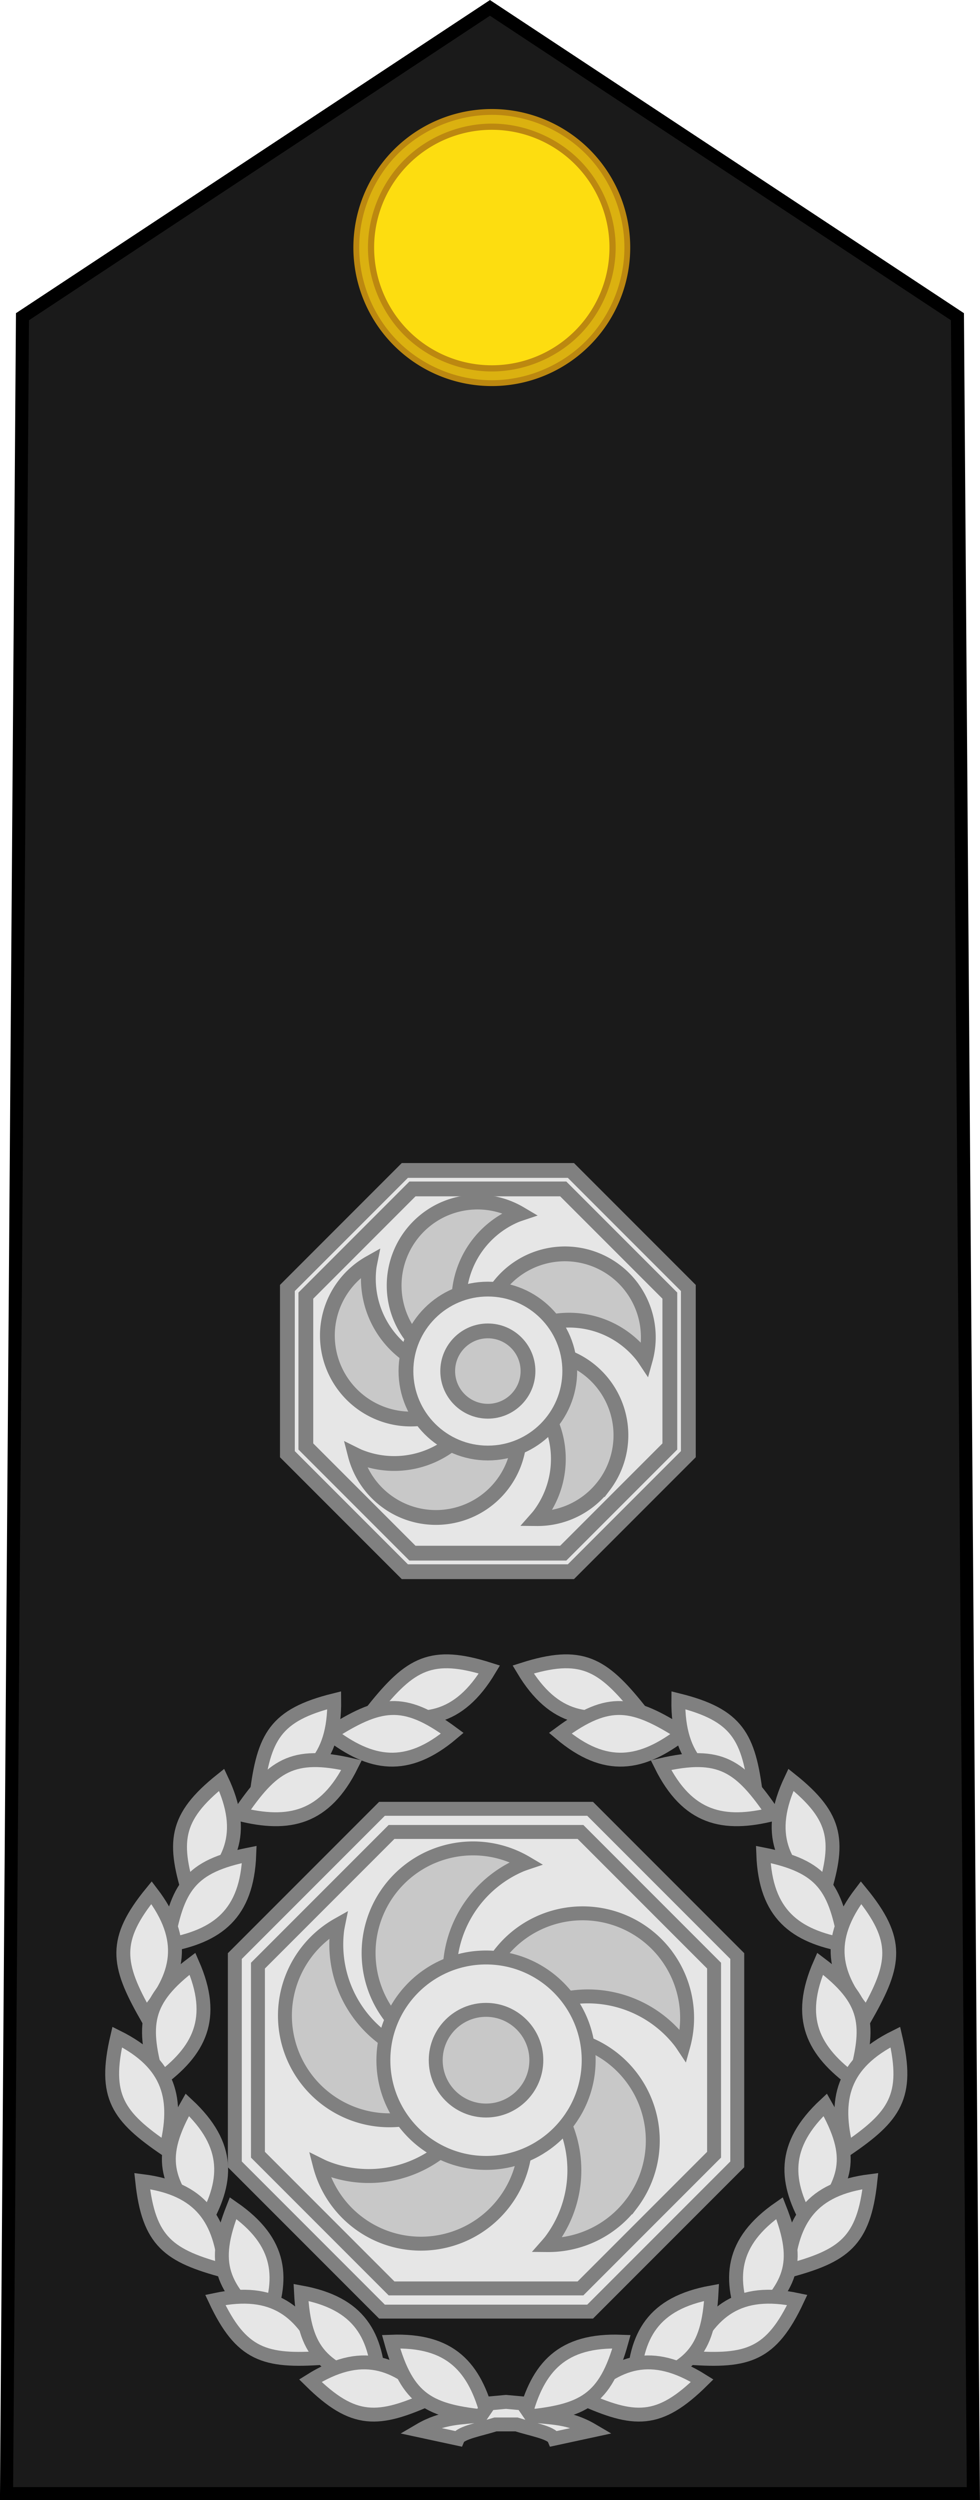 <?xml version="1.0" encoding="UTF-8" standalone="no"?>
<!-- Created with Inkscape (http://www.inkscape.org/) -->

<svg
   xmlns:dc="http://purl.org/dc/elements/1.1/"
   xmlns:cc="http://creativecommons.org/ns#"
   xmlns:rdf="http://www.w3.org/1999/02/22-rdf-syntax-ns#"
   xmlns:svg="http://www.w3.org/2000/svg"
   xmlns="http://www.w3.org/2000/svg"
   xmlns:sodipodi="http://sodipodi.sourceforge.net/DTD/sodipodi-0.dtd"
   xmlns:inkscape="http://www.inkscape.org/namespaces/inkscape"
   width="21.146mm"
   height="53.909mm"
   viewBox="0 0 21.146 53.909"
   version="1.1"
   id="svg13488"
   inkscape:version="0.92.4 (5da689c313, 2019-01-14)"
   sodipodi:docname="London Fire Brigade - Assistant Commissioner rank insignia.svg">
  <defs
     id="defs13482" />
  <sodipodi:namedview
     id="base"
     pagecolor="#ffffff"
     bordercolor="#666666"
     borderopacity="1.0"
     inkscape:pageopacity="0.0"
     inkscape:pageshadow="2"
     inkscape:zoom="0.35"
     inkscape:cx="927.10356"
     inkscape:cy="476.16146"
     inkscape:document-units="mm"
     inkscape:current-layer="layer1"
     showgrid="false"
     inkscape:window-width="2560"
     inkscape:window-height="1377"
     inkscape:window-x="-8"
     inkscape:window-y="-8"
     inkscape:window-maximized="1" />
  <g
     inkscape:label="Layer 1"
     inkscape:groupmode="layer"
     id="layer1"
     transform="translate(262.305,-220.908)">
    <g
       id="g7059"
       transform="translate(266.512,71.669)">
      <path
         style="fill:#1a1a1a;fill-opacity:1;fill-rule:evenodd;stroke:#000000;stroke-width:0.282;stroke-linecap:butt;stroke-linejoin:miter;stroke-miterlimit:4;stroke-dasharray:none;stroke-opacity:1"
         d="m -507.814,203.008 -0.344,-46.94 -10.087,-6.659 -10.087,6.659 -0.344,46.94 z"
         id="path33153-0-1-5-9-7-9-0-81"
         inkscape:connector-curvature="0"
         sodipodi:nodetypes="cccccc" />
      <g
         transform="matrix(0.238,0,0,0.238,-541.268,141.522)"
         id="g33165-7-3-8-1-6-6-04-8">
        <path
           style="fill:#bc8810;fill-opacity:1;stroke:none;stroke-width:1;stroke-linejoin:round;stroke-miterlimit:4;stroke-dasharray:none;stroke-opacity:1"
           d="M 109.452,54.851 A 12.549,12.549 0 0 1 96.903,67.401 12.549,12.549 0 0 1 84.353,54.851 12.549,12.549 0 0 1 96.903,42.302 12.549,12.549 0 0 1 109.452,54.851 Z"
           id="path33159-25-1-6-6-7-2-7-3"
           inkscape:connector-curvature="0" />
        <path
           style="fill:#fddd10;fill-opacity:1;stroke:none;stroke-width:1;stroke-linejoin:round;stroke-miterlimit:4;stroke-dasharray:none;stroke-opacity:1"
           d="M 107.57,54.851 A 10.667,10.667 0 0 1 96.903,65.518 10.667,10.667 0 0 1 86.235,54.851 10.667,10.667 0 0 1 96.903,44.184 10.667,10.667 0 0 1 107.57,54.851 Z"
           id="path33161-7-2-1-6-9-3-56-7"
           inkscape:connector-curvature="0" />
        <path
           inkscape:connector-curvature="0"
           id="path33163-8-2-1-4-5-4-3-59"
           d="m 96.904,42.83 c -3.153,-3.97e-4 -6.273,1.289 -8.503,3.518 -2.23,2.229 -3.52,5.35 -3.521,8.503 2.48e-4,3.153 1.291,6.274 3.521,8.503 2.23,2.229 5.35,3.519 8.503,3.518 3.152,-2.49e-4 6.272,-1.292 8.501,-3.521 2.229,-2.229 3.52,-5.348 3.521,-8.501 -2.5e-4,-3.152 -1.292,-6.272 -3.521,-8.501 -2.229,-2.229 -5.348,-3.52 -8.501,-3.521 z m 0,0.793 c 2.934,2.27e-4 5.863,1.215 7.938,3.29 2.075,2.075 3.29,5.004 3.29,7.938 -2.3e-4,2.934 -1.215,5.863 -3.29,7.938 -2.075,2.075 -5.004,3.29 -7.938,3.29 -2.935,3.74e-4 -5.865,-1.213 -7.94,-3.288 -2.075,-2.075 -3.29,-5.005 -3.29,-7.94 2.36e-4,-2.935 1.215,-5.865 3.29,-7.94 2.075,-2.075 5.005,-3.289 7.94,-3.288 z"
           style="color:#000000;font-style:normal;font-variant:normal;font-weight:normal;font-stretch:normal;font-size:medium;line-height:normal;font-family:sans-serif;text-indent:0;text-align:start;text-decoration:none;text-decoration-line:none;text-decoration-style:solid;text-decoration-color:#000000;letter-spacing:normal;word-spacing:normal;text-transform:none;writing-mode:lr-tb;direction:ltr;baseline-shift:baseline;text-anchor:start;white-space:normal;clip-rule:nonzero;display:inline;overflow:visible;visibility:visible;opacity:1;isolation:auto;mix-blend-mode:normal;color-interpolation:sRGB;color-interpolation-filters:linearRGB;solid-color:#000000;solid-opacity:1;fill:#dbb110;fill-opacity:1;fill-rule:nonzero;stroke:none;stroke-width:0.7;stroke-linecap:butt;stroke-linejoin:round;stroke-miterlimit:4;stroke-dasharray:none;stroke-dashoffset:0;stroke-opacity:1;color-rendering:auto;image-rendering:auto;shape-rendering:auto;text-rendering:auto;enable-background:accumulate" />
      </g>
      <g
         style="fill:#e6e6e6;fill-opacity:1;stroke:#808080;stroke-width:0.884;stroke-miterlimit:4;stroke-dasharray:none;stroke-opacity:1"
         transform="matrix(0.339,0,0,0.339,-213.912,51.026)"
         id="g4971-2-5-1-2">
        <g
           transform="matrix(1.476,0,0,1.476,-1047.787,186.828)"
           id="g124040-7-3-2-83"
           style="fill:#e6e6e6;fill-opacity:1;stroke:#808080;stroke-width:0.599;stroke-miterlimit:4;stroke-dasharray:none;stroke-opacity:1">
          <g
             id="g124042-4-0-4-6"
             transform="translate(0,0.047)"
             style="fill:#e6e6e6;fill-opacity:1;stroke:#808080;stroke-width:0.599;stroke-miterlimit:4;stroke-dasharray:none;stroke-opacity:1">
            <path
               style="fill:#e6e6e6;fill-opacity:1;fill-rule:evenodd;stroke:#808080;stroke-width:0.599;stroke-linecap:butt;stroke-linejoin:miter;stroke-miterlimit:4;stroke-dasharray:none;stroke-opacity:1"
               d="m 96.645,143.321 c 1.578,-1.969 2.486,-2.516 4.991,-1.719 -1.321,2.205 -2.895,2.428 -4.991,1.719 z"
               id="path124044-8-8-5-2"
               inkscape:connector-curvature="0"
               sodipodi:nodetypes="ccc" />
            <path
               sodipodi:nodetypes="ccc"
               inkscape:connector-curvature="0"
               id="path124046-0-4-8-1"
               d="m 94.757,144.366 c 2.129,-1.355 3.165,-1.579 5.279,-0.017 -1.962,1.661 -3.523,1.364 -5.279,0.017 z"
               style="fill:#e6e6e6;fill-opacity:1;fill-rule:evenodd;stroke:#808080;stroke-width:0.599;stroke-linecap:butt;stroke-linejoin:miter;stroke-miterlimit:4;stroke-dasharray:none;stroke-opacity:1" />
            <path
               style="fill:#e6e6e6;fill-opacity:1;fill-rule:evenodd;stroke:#808080;stroke-width:0.599;stroke-linecap:butt;stroke-linejoin:miter;stroke-miterlimit:4;stroke-dasharray:none;stroke-opacity:1"
               d="m 88.745,151.461 c -0.761,-2.406 -0.711,-3.465 1.344,-5.105 1.099,2.324 0.41,3.756 -1.344,5.105 z"
               id="path124048-5-2-6-8"
               inkscape:connector-curvature="0"
               sodipodi:nodetypes="ccc" />
            <path
               sodipodi:nodetypes="ccc"
               inkscape:connector-curvature="0"
               id="path124050-9-51-8-1"
               d="m 87.735,153.484 c 0.434,-2.486 0.966,-3.402 3.546,-3.911 -0.096,2.569 -1.367,3.522 -3.546,3.911 z"
               style="fill:#e6e6e6;fill-opacity:1;fill-rule:evenodd;stroke:#808080;stroke-width:0.599;stroke-linecap:butt;stroke-linejoin:miter;stroke-miterlimit:4;stroke-dasharray:none;stroke-opacity:1" />
            <path
               sodipodi:nodetypes="ccc"
               inkscape:connector-curvature="0"
               id="path124052-5-2-5-4"
               d="m 86.818,156.493 c -1.247,-2.194 -1.419,-3.24 0.247,-5.274 1.561,2.043 1.186,3.587 -0.247,5.274 z"
               style="fill:#e6e6e6;fill-opacity:1;fill-rule:evenodd;stroke:#808080;stroke-width:0.599;stroke-linecap:butt;stroke-linejoin:miter;stroke-miterlimit:4;stroke-dasharray:none;stroke-opacity:1" />
            <path
               sodipodi:nodetypes="ccc"
               inkscape:connector-curvature="0"
               id="path124054-3-6-8-7"
               d="m 91.595,147.009 c 0.311,-2.504 0.797,-3.446 3.349,-4.081 0.031,2.571 -1.192,3.585 -3.349,4.081 z"
               style="fill:#e6e6e6;fill-opacity:1;fill-rule:evenodd;stroke:#808080;stroke-width:0.599;stroke-linecap:butt;stroke-linejoin:miter;stroke-miterlimit:4;stroke-dasharray:none;stroke-opacity:1" />
            <path
               style="fill:#e6e6e6;fill-opacity:1;fill-rule:evenodd;stroke:#808080;stroke-width:0.599;stroke-linecap:butt;stroke-linejoin:miter;stroke-miterlimit:4;stroke-dasharray:none;stroke-opacity:1"
               d="m 90.854,147.833 c 1.417,-2.088 2.279,-2.705 4.839,-2.11 -1.143,2.303 -2.693,2.65 -4.839,2.11 z"
               id="path124056-9-9-6-5"
               inkscape:connector-curvature="0"
               sodipodi:nodetypes="ccc" />
            <path
               style="fill:#e6e6e6;fill-opacity:1;fill-rule:evenodd;stroke:#808080;stroke-width:0.599;stroke-linecap:butt;stroke-linejoin:miter;stroke-miterlimit:4;stroke-dasharray:none;stroke-opacity:1"
               d="m 87.346,159.348 c -0.693,-2.426 -0.613,-3.483 1.486,-5.066 1.034,2.354 0.305,3.766 -1.486,5.066 z"
               id="path124058-9-1-1-9"
               inkscape:connector-curvature="0"
               sodipodi:nodetypes="ccc" />
            <path
               sodipodi:nodetypes="ccc"
               inkscape:connector-curvature="0"
               id="path124060-2-4-8-9"
               d="m 87.69,162.281 c -2.087,-1.419 -2.703,-2.281 -2.105,-4.841 2.302,1.145 2.647,2.695 2.105,4.841 z"
               style="fill:#e6e6e6;fill-opacity:1;fill-rule:evenodd;stroke:#808080;stroke-width:0.599;stroke-linecap:butt;stroke-linejoin:miter;stroke-miterlimit:4;stroke-dasharray:none;stroke-opacity:1" />
            <path
               style="fill:#e6e6e6;fill-opacity:1;fill-rule:evenodd;stroke:#808080;stroke-width:0.599;stroke-linecap:butt;stroke-linejoin:miter;stroke-miterlimit:4;stroke-dasharray:none;stroke-opacity:1"
               d="m 89.251,165.6 c -1.597,-1.954 -1.943,-2.955 -0.642,-5.24 1.882,1.752 1.772,3.337 0.642,5.24 z"
               id="path124062-2-3-5-7"
               inkscape:connector-curvature="0"
               sodipodi:nodetypes="ccc" />
            <path
               sodipodi:nodetypes="ccc"
               inkscape:connector-curvature="0"
               id="path124064-9-97-0-7"
               d="m 90.247,167.526 c -2.438,-0.651 -3.304,-1.262 -3.584,-3.877 2.551,0.322 3.388,1.672 3.584,3.877 z"
               style="fill:#e6e6e6;fill-opacity:1;fill-rule:evenodd;stroke:#808080;stroke-width:0.599;stroke-linecap:butt;stroke-linejoin:miter;stroke-miterlimit:4;stroke-dasharray:none;stroke-opacity:1" />
            <path
               style="fill:#e6e6e6;fill-opacity:1;fill-rule:evenodd;stroke:#808080;stroke-width:0.599;stroke-linecap:butt;stroke-linejoin:miter;stroke-miterlimit:4;stroke-dasharray:none;stroke-opacity:1"
               d="m 91.962,169.908 c -1.859,-1.706 -2.344,-2.649 -1.381,-5.095 2.112,1.466 2.229,3.051 1.381,5.095 z"
               id="path124066-9-1-1-4"
               inkscape:connector-curvature="0"
               sodipodi:nodetypes="ccc" />
            <path
               sodipodi:nodetypes="ccc"
               inkscape:connector-curvature="0"
               id="path124068-7-0-6-00"
               d="m 94.469,171.265 c -2.517,0.18 -3.535,-0.115 -4.653,-2.495 2.516,-0.529 3.748,0.475 4.653,2.495 z"
               style="fill:#e6e6e6;fill-opacity:1;fill-rule:evenodd;stroke:#808080;stroke-width:0.599;stroke-linecap:butt;stroke-linejoin:miter;stroke-miterlimit:4;stroke-dasharray:none;stroke-opacity:1" />
            <path
               style="fill:#e6e6e6;fill-opacity:1;fill-rule:evenodd;stroke:#808080;stroke-width:0.599;stroke-linecap:butt;stroke-linejoin:miter;stroke-miterlimit:4;stroke-dasharray:none;stroke-opacity:1"
               d="m 96.876,172.514 c -2.399,-0.784 -3.229,-1.442 -3.365,-4.068 2.529,0.461 3.291,1.856 3.365,4.068 z"
               id="path124070-3-4-7-4"
               inkscape:connector-curvature="0"
               sodipodi:nodetypes="ccc" />
            <path
               sodipodi:nodetypes="ccc"
               inkscape:connector-curvature="0"
               id="path124072-4-8-0-5"
               d="m 99.142,172.982 c -2.3,1.039 -3.357,1.114 -5.228,-0.733 2.178,-1.366 3.681,-0.85 5.228,0.733 z"
               style="fill:#e6e6e6;fill-opacity:1;fill-rule:evenodd;stroke:#808080;stroke-width:0.599;stroke-linecap:butt;stroke-linejoin:miter;stroke-miterlimit:4;stroke-dasharray:none;stroke-opacity:1" />
            <path
               style="fill:#e6e6e6;fill-opacity:1;fill-rule:evenodd;stroke:#808080;stroke-width:0.599;stroke-linecap:butt;stroke-linejoin:miter;stroke-miterlimit:4;stroke-dasharray:none;stroke-opacity:1"
               d="m 101.563,173.81 c -2.512,-0.245 -3.465,-0.707 -4.168,-3.241 2.569,-0.098 3.615,1.098 4.168,3.241 z"
               id="path124074-7-0-7-0"
               inkscape:connector-curvature="0"
               sodipodi:nodetypes="ccc" />
          </g>
          <g
             id="g124076-6-1-9-0"
             transform="matrix(-1,0,0,1,204.727,0.047)"
             style="fill:#e6e6e6;fill-opacity:1;stroke:#808080;stroke-width:0.599;stroke-miterlimit:4;stroke-dasharray:none;stroke-opacity:1">
            <path
               sodipodi:nodetypes="ccc"
               inkscape:connector-curvature="0"
               id="path124078-7-5-1-66"
               d="m 96.645,143.321 c 1.578,-1.969 2.486,-2.516 4.991,-1.719 -1.321,2.205 -2.895,2.428 -4.991,1.719 z"
               style="fill:#e6e6e6;fill-opacity:1;fill-rule:evenodd;stroke:#808080;stroke-width:0.599;stroke-linecap:butt;stroke-linejoin:miter;stroke-miterlimit:4;stroke-dasharray:none;stroke-opacity:1" />
            <path
               style="fill:#e6e6e6;fill-opacity:1;fill-rule:evenodd;stroke:#808080;stroke-width:0.599;stroke-linecap:butt;stroke-linejoin:miter;stroke-miterlimit:4;stroke-dasharray:none;stroke-opacity:1"
               d="m 94.757,144.366 c 2.129,-1.355 3.165,-1.579 5.279,-0.017 -1.962,1.661 -3.523,1.364 -5.279,0.017 z"
               id="path124080-2-0-3-9"
               inkscape:connector-curvature="0"
               sodipodi:nodetypes="ccc" />
            <path
               sodipodi:nodetypes="ccc"
               inkscape:connector-curvature="0"
               id="path124082-9-7-2-8"
               d="m 88.745,151.461 c -0.761,-2.406 -0.711,-3.465 1.344,-5.105 1.099,2.324 0.41,3.756 -1.344,5.105 z"
               style="fill:#e6e6e6;fill-opacity:1;fill-rule:evenodd;stroke:#808080;stroke-width:0.599;stroke-linecap:butt;stroke-linejoin:miter;stroke-miterlimit:4;stroke-dasharray:none;stroke-opacity:1" />
            <path
               style="fill:#e6e6e6;fill-opacity:1;fill-rule:evenodd;stroke:#808080;stroke-width:0.599;stroke-linecap:butt;stroke-linejoin:miter;stroke-miterlimit:4;stroke-dasharray:none;stroke-opacity:1"
               d="m 87.735,153.484 c 0.434,-2.486 0.966,-3.402 3.546,-3.911 -0.096,2.569 -1.367,3.522 -3.546,3.911 z"
               id="path124084-1-00-4-0"
               inkscape:connector-curvature="0"
               sodipodi:nodetypes="ccc" />
            <path
               style="fill:#e6e6e6;fill-opacity:1;fill-rule:evenodd;stroke:#808080;stroke-width:0.599;stroke-linecap:butt;stroke-linejoin:miter;stroke-miterlimit:4;stroke-dasharray:none;stroke-opacity:1"
               d="m 86.818,156.493 c -1.247,-2.194 -1.419,-3.24 0.247,-5.274 1.561,2.043 1.186,3.587 -0.247,5.274 z"
               id="path124086-0-0-2-2"
               inkscape:connector-curvature="0"
               sodipodi:nodetypes="ccc" />
            <path
               style="fill:#e6e6e6;fill-opacity:1;fill-rule:evenodd;stroke:#808080;stroke-width:0.599;stroke-linecap:butt;stroke-linejoin:miter;stroke-miterlimit:4;stroke-dasharray:none;stroke-opacity:1"
               d="m 91.595,147.009 c 0.311,-2.504 0.797,-3.446 3.349,-4.081 0.031,2.571 -1.192,3.585 -3.349,4.081 z"
               id="path124088-6-3-2-1"
               inkscape:connector-curvature="0"
               sodipodi:nodetypes="ccc" />
            <path
               sodipodi:nodetypes="ccc"
               inkscape:connector-curvature="0"
               id="path124090-3-6-6-3"
               d="m 90.854,147.833 c 1.417,-2.088 2.279,-2.705 4.839,-2.11 -1.143,2.303 -2.693,2.65 -4.839,2.11 z"
               style="fill:#e6e6e6;fill-opacity:1;fill-rule:evenodd;stroke:#808080;stroke-width:0.599;stroke-linecap:butt;stroke-linejoin:miter;stroke-miterlimit:4;stroke-dasharray:none;stroke-opacity:1" />
            <path
               sodipodi:nodetypes="ccc"
               inkscape:connector-curvature="0"
               id="path124092-7-7-3-1"
               d="m 87.346,159.348 c -0.693,-2.426 -0.613,-3.483 1.486,-5.066 1.034,2.354 0.305,3.766 -1.486,5.066 z"
               style="fill:#e6e6e6;fill-opacity:1;fill-rule:evenodd;stroke:#808080;stroke-width:0.599;stroke-linecap:butt;stroke-linejoin:miter;stroke-miterlimit:4;stroke-dasharray:none;stroke-opacity:1" />
            <path
               style="fill:#e6e6e6;fill-opacity:1;fill-rule:evenodd;stroke:#808080;stroke-width:0.599;stroke-linecap:butt;stroke-linejoin:miter;stroke-miterlimit:4;stroke-dasharray:none;stroke-opacity:1"
               d="m 87.69,162.281 c -2.087,-1.419 -2.703,-2.281 -2.105,-4.841 2.302,1.145 2.647,2.695 2.105,4.841 z"
               id="path124094-6-3-0-4"
               inkscape:connector-curvature="0"
               sodipodi:nodetypes="ccc" />
            <path
               sodipodi:nodetypes="ccc"
               inkscape:connector-curvature="0"
               id="path124096-1-2-7-8"
               d="m 89.251,165.6 c -1.597,-1.954 -1.943,-2.955 -0.642,-5.24 1.882,1.752 1.772,3.337 0.642,5.24 z"
               style="fill:#e6e6e6;fill-opacity:1;fill-rule:evenodd;stroke:#808080;stroke-width:0.599;stroke-linecap:butt;stroke-linejoin:miter;stroke-miterlimit:4;stroke-dasharray:none;stroke-opacity:1" />
            <path
               style="fill:#e6e6e6;fill-opacity:1;fill-rule:evenodd;stroke:#808080;stroke-width:0.599;stroke-linecap:butt;stroke-linejoin:miter;stroke-miterlimit:4;stroke-dasharray:none;stroke-opacity:1"
               d="m 90.247,167.526 c -2.438,-0.651 -3.304,-1.262 -3.584,-3.877 2.551,0.322 3.388,1.672 3.584,3.877 z"
               id="path124098-0-3-3-4"
               inkscape:connector-curvature="0"
               sodipodi:nodetypes="ccc" />
            <path
               sodipodi:nodetypes="ccc"
               inkscape:connector-curvature="0"
               id="path124100-4-4-3-0"
               d="m 91.962,169.908 c -1.859,-1.706 -2.344,-2.649 -1.381,-5.095 2.112,1.466 2.229,3.051 1.381,5.095 z"
               style="fill:#e6e6e6;fill-opacity:1;fill-rule:evenodd;stroke:#808080;stroke-width:0.599;stroke-linecap:butt;stroke-linejoin:miter;stroke-miterlimit:4;stroke-dasharray:none;stroke-opacity:1" />
            <path
               style="fill:#e6e6e6;fill-opacity:1;fill-rule:evenodd;stroke:#808080;stroke-width:0.599;stroke-linecap:butt;stroke-linejoin:miter;stroke-miterlimit:4;stroke-dasharray:none;stroke-opacity:1"
               d="m 94.469,171.265 c -2.517,0.18 -3.535,-0.115 -4.653,-2.495 2.516,-0.529 3.748,0.475 4.653,2.495 z"
               id="path124102-6-80-9-1"
               inkscape:connector-curvature="0"
               sodipodi:nodetypes="ccc" />
            <path
               sodipodi:nodetypes="ccc"
               inkscape:connector-curvature="0"
               id="path124104-7-0-1-4"
               d="m 96.876,172.514 c -2.399,-0.784 -3.229,-1.442 -3.365,-4.068 2.529,0.461 3.291,1.856 3.365,4.068 z"
               style="fill:#e6e6e6;fill-opacity:1;fill-rule:evenodd;stroke:#808080;stroke-width:0.599;stroke-linecap:butt;stroke-linejoin:miter;stroke-miterlimit:4;stroke-dasharray:none;stroke-opacity:1" />
            <path
               style="fill:#e6e6e6;fill-opacity:1;fill-rule:evenodd;stroke:#808080;stroke-width:0.599;stroke-linecap:butt;stroke-linejoin:miter;stroke-miterlimit:4;stroke-dasharray:none;stroke-opacity:1"
               d="m 99.142,172.982 c -2.3,1.039 -3.357,1.114 -5.228,-0.733 2.178,-1.366 3.681,-0.85 5.228,0.733 z"
               id="path124106-4-6-4-9"
               inkscape:connector-curvature="0"
               sodipodi:nodetypes="ccc" />
            <path
               sodipodi:nodetypes="ccc"
               inkscape:connector-curvature="0"
               id="path124108-3-45-5-3"
               d="m 101.563,173.81 c -2.512,-0.245 -3.465,-0.707 -4.168,-3.241 2.569,-0.098 3.615,1.098 4.168,3.241 z"
               style="fill:#e6e6e6;fill-opacity:1;fill-rule:evenodd;stroke:#808080;stroke-width:0.599;stroke-linecap:butt;stroke-linejoin:miter;stroke-miterlimit:4;stroke-dasharray:none;stroke-opacity:1" />
          </g>
        </g>
        <path
           style="fill:#e6e6e6;fill-opacity:1;fill-rule:evenodd;stroke:#808080;stroke-width:0.884;stroke-linecap:butt;stroke-linejoin:miter;stroke-miterlimit:4;stroke-dasharray:none;stroke-opacity:1"
           d="m -896.049,443.92 c 0.897,0.289 2.223,0.519 2.391,0.909 l 2.439,-0.526 c -1.493,-0.878 -2.666,-0.794 -3.921,-0.956 l -0.526,-0.765 -1.052,-0.096 -1.052,0.096 -0.526,0.765 c -1.255,0.163 -2.428,0.078 -3.921,0.956 l 2.439,0.526 c 0.168,-0.39 1.493,-0.62 2.391,-0.909 h 0.669 z"
           id="path124110-3-0-3-04"
           inkscape:connector-curvature="0"
           sodipodi:nodetypes="ccccccccccccc" />
      </g>
      <g
         style="stroke-width:0.377;stroke-miterlimit:4;stroke-dasharray:none"
         transform="matrix(0.797,0,0,0.797,-254.981,24.459)"
         id="g3579-6-6-1-0-8">
        <path
           style="opacity:1;fill:#e6e6e6;fill-opacity:1;stroke:#808080;stroke-width:0.377;stroke-linecap:butt;stroke-linejoin:miter;stroke-miterlimit:4;stroke-dasharray:none;stroke-opacity:1"
           d="m -333.242,219.101 h 5.635 l 3.984,-3.984 v -5.635 l -3.984,-3.984 h -5.635 l -3.984,3.984 v 5.635 z"
           id="path3391-7-8-5-9-7"
           inkscape:connector-curvature="0" />
        <path
           style="opacity:1;fill:none;fill-opacity:1;stroke:#808080;stroke-width:0.377;stroke-linecap:butt;stroke-linejoin:miter;stroke-miterlimit:4;stroke-dasharray:none;stroke-opacity:1"
           d="m -332.983,218.473 h 5.115 l 3.617,-3.617 v -5.115 l -3.617,-3.617 h -5.115 l -3.617,3.617 v 5.115 z"
           id="path3391-0-1-3-5-7-3"
           inkscape:connector-curvature="0" />
        <path
           style="opacity:1;fill:#c8c8c8;fill-opacity:1;fill-rule:nonzero;stroke:#808080;stroke-width:0.377;stroke-miterlimit:4;stroke-dasharray:none;stroke-dashoffset:0;stroke-opacity:1"
           d="m -331.87,206.788 a 2.832,2.832 0 0 0 -1.513,3.708 2.832,2.832 0 0 0 2.945,1.712 3.167,3.167 0 0 1 -0.723,-1.049 3.167,3.167 0 0 1 1.692,-4.148 3.167,3.167 0 0 1 0.133,-0.048 2.832,2.832 0 0 0 -2.535,-0.174 z"
           id="path3427-34-7-69-0-4"
           inkscape:connector-curvature="0" />
        <path
           style="opacity:1;fill:#c8c8c8;fill-opacity:1;fill-rule:nonzero;stroke:#808080;stroke-width:0.377;stroke-miterlimit:4;stroke-dasharray:none;stroke-dashoffset:0;stroke-opacity:1"
           d="m -325.573,209.421 a 2.832,2.832 0 0 0 -3.973,-0.501 2.832,2.832 0 0 0 -0.891,3.288 3.167,3.167 0 0 1 0.827,-0.97 3.167,3.167 0 0 1 4.444,0.561 3.167,3.167 0 0 1 0.081,0.116 2.832,2.832 0 0 0 -0.488,-2.493 z"
           id="path3427-3-8-3-0-1-8"
           inkscape:connector-curvature="0" />
        <path
           style="opacity:1;fill:#c8c8c8;fill-opacity:1;fill-rule:nonzero;stroke:#808080;stroke-width:0.377;stroke-miterlimit:4;stroke-dasharray:none;stroke-dashoffset:0;stroke-opacity:1"
           d="m -326.486,216.185 a 2.832,2.832 0 0 0 -0.544,-3.967 2.832,2.832 0 0 0 -3.407,-0.01 3.167,3.167 0 0 1 1.151,0.547 3.167,3.167 0 0 1 0.608,4.438 3.167,3.167 0 0 1 -0.091,0.108 2.832,2.832 0 0 0 2.282,-1.117 z"
           id="path3427-3-3-4-5-6-1-7"
           inkscape:connector-curvature="0" />
        <path
           style="opacity:1;fill:#c8c8c8;fill-opacity:1;fill-rule:nonzero;stroke:#808080;stroke-width:0.377;stroke-miterlimit:4;stroke-dasharray:none;stroke-dashoffset:0;stroke-opacity:1"
           d="m -333.256,217.053 a 2.832,2.832 0 0 0 3.691,-1.552 2.832,2.832 0 0 0 -0.872,-3.293 3.167,3.167 0 0 1 -0.231,1.254 3.167,3.167 0 0 1 -4.129,1.736 3.167,3.167 0 0 1 -0.128,-0.06 2.832,2.832 0 0 0 1.669,1.915 z"
           id="path3427-3-3-6-1-5-6-7-8"
           inkscape:connector-curvature="0" />
        <path
           style="opacity:1;fill:#c8c8c8;fill-opacity:1;fill-rule:nonzero;stroke:#808080;stroke-width:0.377;stroke-miterlimit:4;stroke-dasharray:none;stroke-dashoffset:0;stroke-opacity:1"
           d="m -335.847,210.739 a 2.832,2.832 0 0 0 2.455,3.164 2.832,2.832 0 0 0 2.955,-1.695 3.167,3.167 0 0 1 -1.271,0.102 3.167,3.167 0 0 1 -2.746,-3.539 3.167,3.167 0 0 1 0.025,-0.139 2.832,2.832 0 0 0 -1.418,2.108 z"
           id="path3427-3-3-6-7-8-4-4-3-8"
           inkscape:connector-curvature="0" />
        <circle
           style="opacity:1;fill:#e6e6e6;fill-opacity:1;fill-rule:nonzero;stroke:#808080;stroke-width:0.377;stroke-miterlimit:4;stroke-dasharray:none;stroke-dashoffset:0;stroke-opacity:1"
           id="path3408-3-8-23-7-4"
           cx="-330.425"
           cy="212.299"
           r="2.779" />
        <circle
           style="opacity:1;fill:#c8c8c8;fill-opacity:1;fill-rule:nonzero;stroke:#808080;stroke-width:0.377;stroke-miterlimit:4;stroke-dasharray:none;stroke-dashoffset:0;stroke-opacity:1"
           id="path3408-5-1-6-3-4-5"
           cx="-330.425"
           cy="212.299"
           r="1.362" />
      </g>
      <g
         style="stroke-width:0.502;stroke-miterlimit:4;stroke-dasharray:none"
         transform="matrix(0.636,0,0,0.636,-308.14,43.78)"
         id="g3579-6-6-1-9">
        <path
           style="opacity:1;fill:#e6e6e6;fill-opacity:1;stroke:#808080;stroke-width:0.502;stroke-linecap:butt;stroke-linejoin:miter;stroke-miterlimit:4;stroke-dasharray:none;stroke-opacity:1"
           d="m -333.242,219.101 h 5.635 l 3.984,-3.984 v -5.635 l -3.984,-3.984 h -5.635 l -3.984,3.984 v 5.635 z"
           id="path3391-7-8-5-6"
           inkscape:connector-curvature="0" />
        <path
           style="opacity:1;fill:none;fill-opacity:1;stroke:#808080;stroke-width:0.502;stroke-linecap:butt;stroke-linejoin:miter;stroke-miterlimit:4;stroke-dasharray:none;stroke-opacity:1"
           d="m -332.983,218.473 h 5.115 l 3.617,-3.617 v -5.115 l -3.617,-3.617 h -5.115 l -3.617,3.617 v 5.115 z"
           id="path3391-0-1-3-5-0"
           inkscape:connector-curvature="0" />
        <path
           style="opacity:1;fill:#c8c8c8;fill-opacity:1;fill-rule:nonzero;stroke:#808080;stroke-width:0.502;stroke-miterlimit:4;stroke-dasharray:none;stroke-dashoffset:0;stroke-opacity:1"
           d="m -331.87,206.788 a 2.832,2.832 0 0 0 -1.513,3.708 2.832,2.832 0 0 0 2.945,1.712 3.167,3.167 0 0 1 -0.723,-1.049 3.167,3.167 0 0 1 1.692,-4.148 3.167,3.167 0 0 1 0.133,-0.048 2.832,2.832 0 0 0 -2.535,-0.174 z"
           id="path3427-34-7-69-2"
           inkscape:connector-curvature="0" />
        <path
           style="opacity:1;fill:#c8c8c8;fill-opacity:1;fill-rule:nonzero;stroke:#808080;stroke-width:0.502;stroke-miterlimit:4;stroke-dasharray:none;stroke-dashoffset:0;stroke-opacity:1"
           d="m -325.573,209.421 a 2.832,2.832 0 0 0 -3.973,-0.501 2.832,2.832 0 0 0 -0.891,3.288 3.167,3.167 0 0 1 0.827,-0.97 3.167,3.167 0 0 1 4.444,0.561 3.167,3.167 0 0 1 0.081,0.116 2.832,2.832 0 0 0 -0.488,-2.493 z"
           id="path3427-3-8-3-0-2"
           inkscape:connector-curvature="0" />
        <path
           style="opacity:1;fill:#c8c8c8;fill-opacity:1;fill-rule:nonzero;stroke:#808080;stroke-width:0.502;stroke-miterlimit:4;stroke-dasharray:none;stroke-dashoffset:0;stroke-opacity:1"
           d="m -326.486,216.185 a 2.832,2.832 0 0 0 -0.544,-3.967 2.832,2.832 0 0 0 -3.407,-0.01 3.167,3.167 0 0 1 1.151,0.547 3.167,3.167 0 0 1 0.608,4.438 3.167,3.167 0 0 1 -0.091,0.108 2.832,2.832 0 0 0 2.282,-1.117 z"
           id="path3427-3-3-4-5-6-3"
           inkscape:connector-curvature="0" />
        <path
           style="opacity:1;fill:#c8c8c8;fill-opacity:1;fill-rule:nonzero;stroke:#808080;stroke-width:0.502;stroke-miterlimit:4;stroke-dasharray:none;stroke-dashoffset:0;stroke-opacity:1"
           d="m -333.256,217.053 a 2.832,2.832 0 0 0 3.691,-1.552 2.832,2.832 0 0 0 -0.872,-3.293 3.167,3.167 0 0 1 -0.231,1.254 3.167,3.167 0 0 1 -4.129,1.736 3.167,3.167 0 0 1 -0.128,-0.06 2.832,2.832 0 0 0 1.669,1.915 z"
           id="path3427-3-3-6-1-5-6-0"
           inkscape:connector-curvature="0" />
        <path
           style="opacity:1;fill:#c8c8c8;fill-opacity:1;fill-rule:nonzero;stroke:#808080;stroke-width:0.502;stroke-miterlimit:4;stroke-dasharray:none;stroke-dashoffset:0;stroke-opacity:1"
           d="m -335.847,210.739 a 2.832,2.832 0 0 0 2.455,3.164 2.832,2.832 0 0 0 2.955,-1.695 3.167,3.167 0 0 1 -1.271,0.102 3.167,3.167 0 0 1 -2.746,-3.539 3.167,3.167 0 0 1 0.025,-0.139 2.832,2.832 0 0 0 -1.418,2.108 z"
           id="path3427-3-3-6-7-8-4-4-0"
           inkscape:connector-curvature="0" />
        <circle
           style="opacity:1;fill:#e6e6e6;fill-opacity:1;fill-rule:nonzero;stroke:#808080;stroke-width:0.502;stroke-miterlimit:4;stroke-dasharray:none;stroke-dashoffset:0;stroke-opacity:1"
           id="path3408-3-8-23-0"
           cx="-330.425"
           cy="212.299"
           r="2.779" />
        <circle
           style="opacity:1;fill:#c8c8c8;fill-opacity:1;fill-rule:nonzero;stroke:#808080;stroke-width:0.502;stroke-miterlimit:4;stroke-dasharray:none;stroke-dashoffset:0;stroke-opacity:1"
           id="path3408-5-1-6-3-5"
           cx="-330.425"
           cy="212.299"
           r="1.362" />
      </g>
    </g>
  </g>
</svg>
